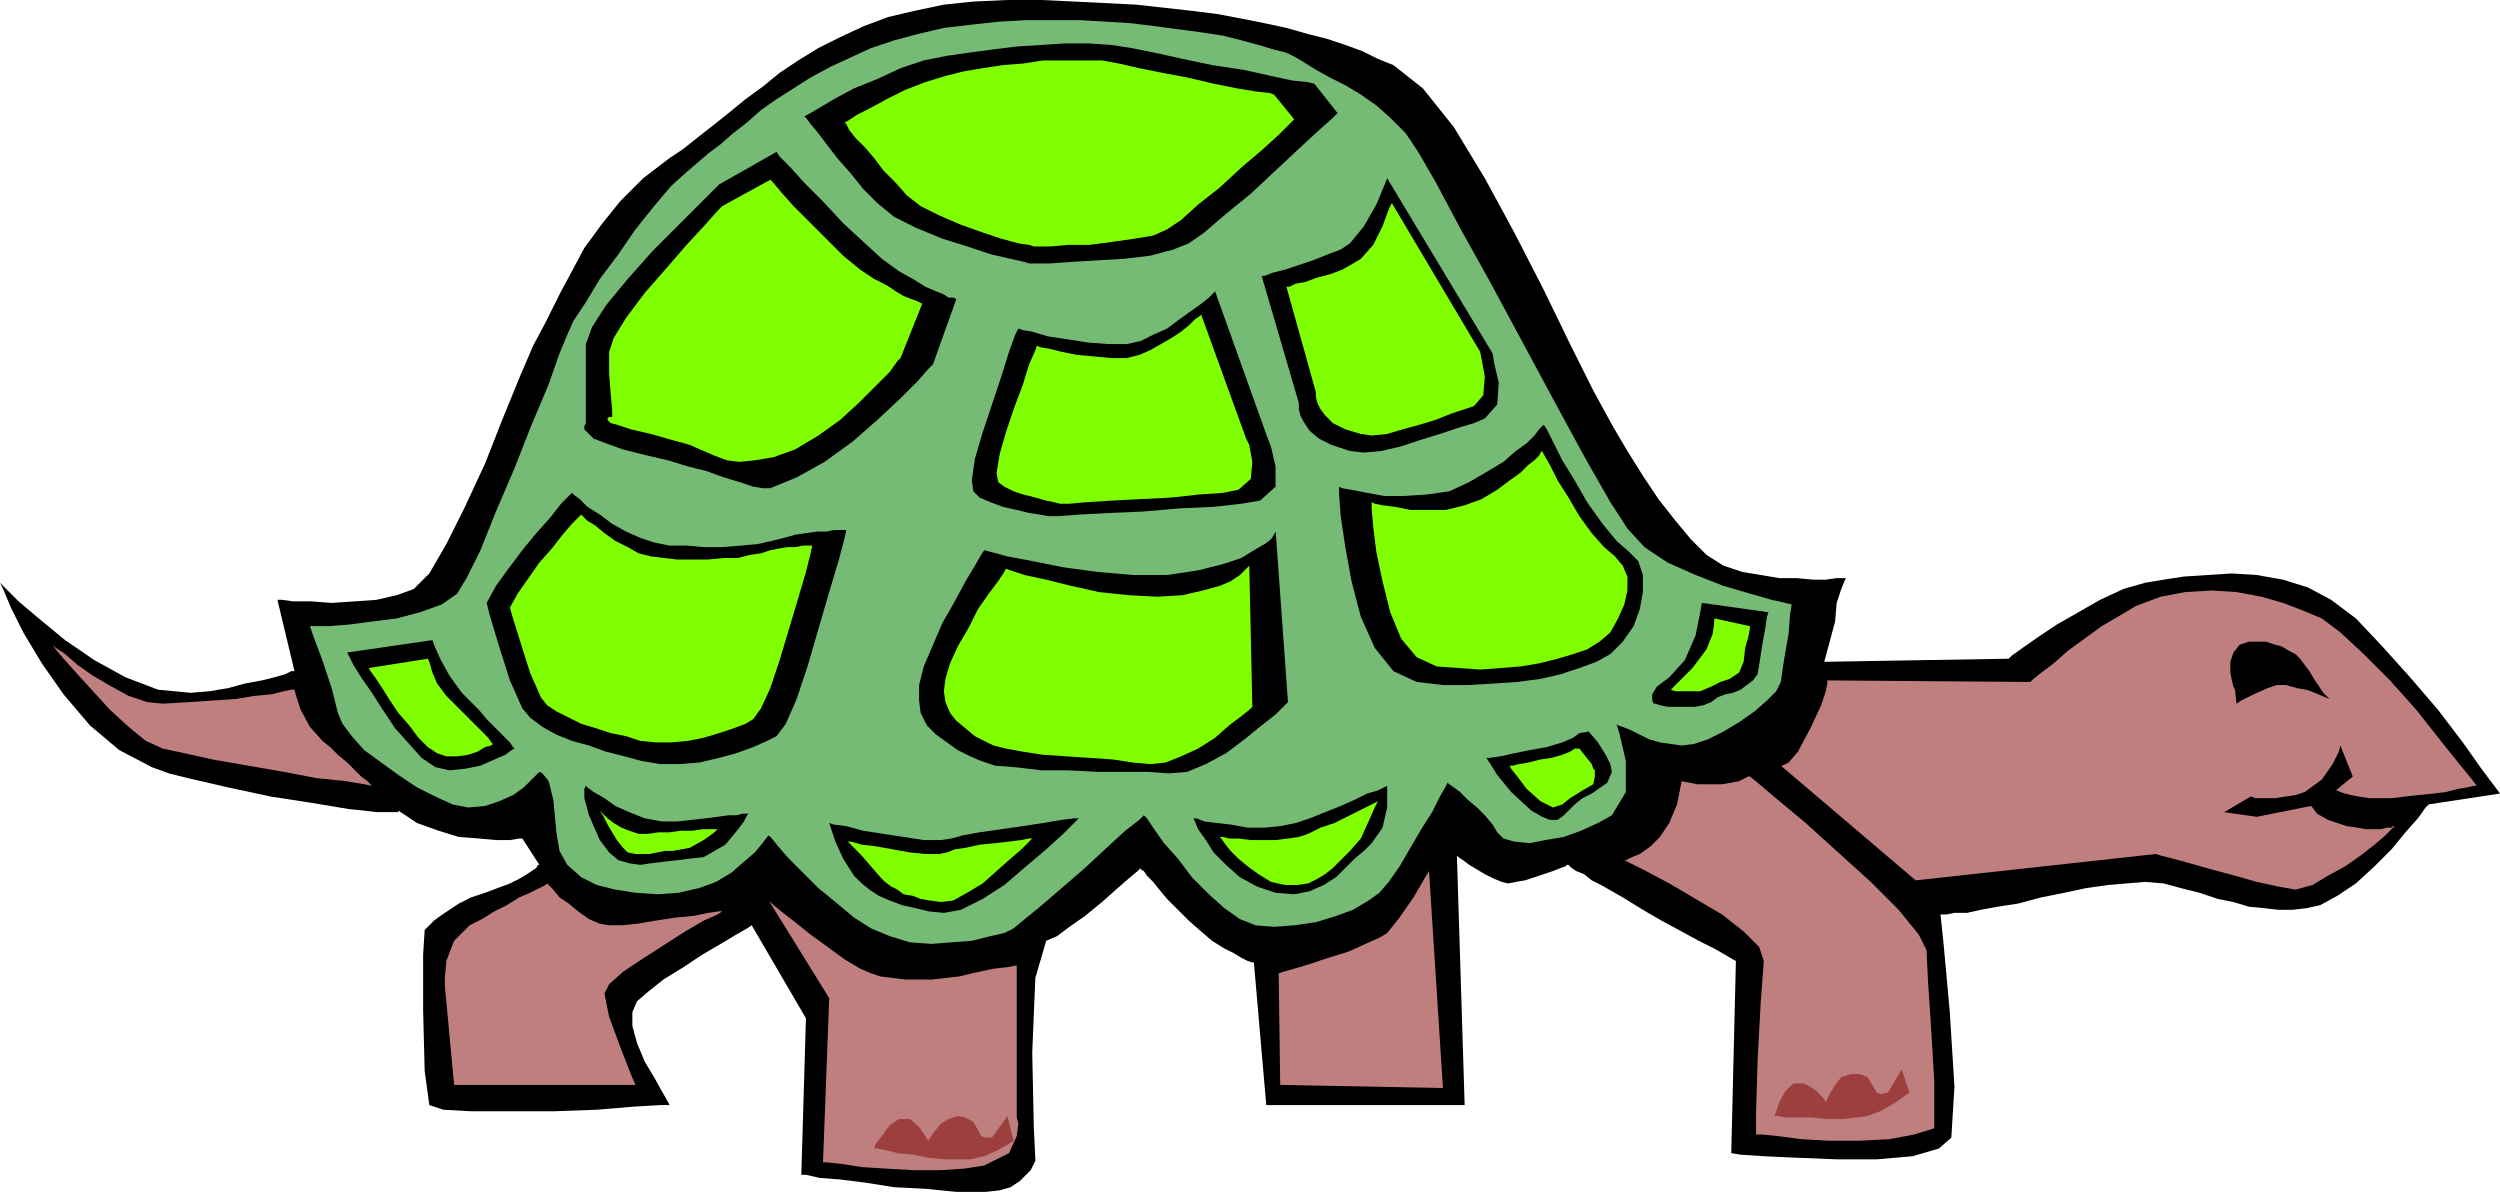 <svg xmlns="http://www.w3.org/2000/svg" width="1.613in" height="73.824" fill-rule="evenodd" stroke-linecap="round" preserveAspectRatio="none" viewBox="0 0 1613 769"><style>.pen1{stroke:none}.brush2{fill:#000}.brush4{fill:#bf7f7f}</style><path d="m0 376 3 3 9 9 13 11 17 14 19 13 20 11 21 8 21 2 12-1 12-2 11-3 11-2 8-2 7-2 4-2h2l-11-46h3l7 1h12l13 1 15-1 14-1 13-3 11-4 10-10 11-19 12-24 13-28 11-28 11-27 9-21 8-15 4-8 6-12 7-13 8-15 11-15 12-15 15-15 17-13 9-6 10-8 9-7 10-8 11-9 11-8 11-9 12-8 13-8 14-7 15-7 16-6 17-4 19-4 19-2 22-1h22l21 1 20 1 20 1 18 2 18 2 16 2 16 3 15 3 14 3 14 4 12 3 12 4 11 4 10 5 10 4 19 15 20 25 20 33 19 35 19 37 17 35 15 30 12 22 10 17 10 16 10 15 11 14 10 12 10 10 11 7 12 4 12 2 12 2h11l11 1h8l7-1h6l-1 2-2 5-3 9-1 12-7 26 119-2 2-2 7-5 10-7 12-8 14-8 14-8 15-7 14-4 12-2 13-2 15-1 16-1 16 1 17 3 16 5 15 8 16 12 17 18 18 20 18 21 16 21 12 17 9 12 3 4-46 7-2 2-5 7-8 9-9 11-11 11-12 11-12 8-11 6-9 2-9 1h-9l-9-1-10-1-10-3-10-2-12-4-12-3-11-3-12-1-12 1-12 1-14 2-14 3-15 3-15 4-13 2-11 2-9 2h-8l-5 1h-4l2 19 4 44 3 48-2 33-8 7-17 5-23 2h-26l-25-1-22-1-15-1-6-1 3-124-2-1-5-3-7-4-10-5-11-6-13-7-12-7-13-8-7-4-7-4-6-3-5-4-5-2-3-2-2-2h-1l-1 1-3 1-5 2-6 2-6 2-6 2-6 1-5 1-4-1-5-2-6-3-5-3-5-3-4-3-3-2-1-1 5 161H817l-8-92h-1l-3-1-4-2-5-3-6-3-8-5-7-6-8-7-7-7-7-7-5-6-4-5-4-4-2-3-2-1v-1l-2 2-6 5-8 7-9 8-11 9-10 7-8 6-7 3-7 24-2 48 1 48 1 21v1l-1 2-2 4-3 3-4 4-6 4-7 2-9 1h-19l-20-2-20-1-19-3-16-2-13-1-9-2h-3l3-101-35-60-3 2-7 4-10 6-12 7-12 8-13 8-10 8-7 6-3 7v9l3 11 5 12 6 10 5 9 4 7 1 2h-6l-17 1-24 2-28 1h-53l-18-1-9-3-3-22-1-39v-36l1-16 1-1 2-2 3-3 4-3 6-4 6-4 8-4 9-3 8-3 8-3 6-3 5-3 3-2 3-2 1-2h1l-11-17h-2l-6 1h-9l-11-1-13-1-13-4-14-5-12-8v1h-14l-8-1-10-1-12-2-12-2-13-2-13-2-14-3-14-3-13-3-13-3-12-3-11-4-21-11-19-16-17-20-14-20-12-20-8-16-5-12-2-4z" class="pen1 brush2"/><path d="M200 404h12l13-1 15-2 16-2 15-4 14-5 10-7 6-10 9-18 10-25 12-28 11-28 11-26 7-20 5-12 4-9 8-12 9-15 12-16 11-16 12-15 11-13 10-9 7-6 7-6 8-6 8-7 9-7 9-8 10-7 11-7 11-7 13-7 13-6 13-6 15-5 15-4 17-4 17-2 18-2 18-1h35l17 1 16 1 16 2 15 2 15 2 13 2 12 3 11 3 10 3 8 2 6 3 5 3 8 5 9 5 10 5 10 6 10 7 9 8 10 10 8 12 11 19 16 30 20 36 21 39 21 39 19 35 16 28 11 17 11 12 15 10 18 8 18 7 17 5 14 4 9 2 4 1-1 6-1 13-3 17-2 14-3 6-6 6-8 7-10 7-10 6-10 5-9 3-8 1-7-1-7-1-7-2-6-3-6-3-5-2-3-1-1-1 2 7 4 17v20l-9 15-9 5-11 5-11 4-12 2-10 2-10-1-7-2-4-4-3-5-5-6-5-5-6-5-5-5-4-3-3-2-1-1-1 2-4 7-5 10-7 11-7 12-7 12-7 10-6 7-7 5-10 6-11 4-13 4-14 2-13 1-12-1-10-4-10-7-10-9-11-11-9-12-9-10-7-10-4-6-2-2-3 3-9 7-12 11-14 13-15 13-14 12-11 9-6 5-6 3-9 2-12 3-13 1-13 1-14-1-13-4-12-5-11-7-12-10-11-9-10-10-9-9-7-8-4-5-2-2-1 1-3 4-5 6-7 6-8 7-10 6-11 4-13 3-14 1-14-1-13-2-12-3-10-5-9-8-5-9-2-12-2-21-3-12-4-5-2-1-1 1-4 4-5 5-7 5-9 4-9 3-11 1-10-2-11-5-12-6-12-8-11-8-11-8-8-9-6-8-3-7-4-16-6-18-6-16-2-6z" class="pen1" style="fill:#75ba75"/><path d="M1179 439v2l-1 5-3 9-7 15-8 15-6 7-4 2h-1l87 74 155-17 3 1 8 2 11 3 14 4 15 4 14 4 14 3 11 2 11-3 10-6 11-6 10-7 9-7 7-6 4-4 2-2h-1l-1 1h-3l-4 1h-10l-5-1-7-1-12-4-7-4-3-4-1-1-35 7-21-3 17-10h1l2 1h13l6-1 7-1 6-2 11-8 7-10 4-8 1-4 8 20-11 9h1l2 1 3 1 4 1 5 1 7 1h14l8-1 9-1 10-1 8-1 8-2 6-1 4-1h2l-3-4-9-11-12-15-15-19-17-19-17-17-15-14-12-9-12-5-13-5-14-4-16-3-16-1-17 1-16 3-16 6-10 6-12 7-11 8-11 8-9 8-8 6-5 4-2 2-131-1z" class="pen1 brush4"/><path d="m1460 409-13-1-9 4-5 6-2 7 1 8 1 7 1 5 1 2 5 23 1-1 4-2 5-2 5-3 7-3 5-3 5-1 4-1 7 1 8 2 8 2 3 1 14-4h-1l-3-2-5-5-8-11-4-6-4-5-4-4-4-4-5-3-5-3-6-2-7-2z" class="pen1 brush4"/><path d="M1462 414h-11l-6 2-4 5-2 6v7l1 5 1 4 1 2 1 9 3-2 8-4 9-4 6-2h6l7 2 6 1 3 1 12 5-1-1-3-3-6-9-3-5-3-4-3-4-3-3-4-2-5-3-4-1-6-2z" class="pen1 brush2"/><path d="m496 581 39 63-4 106h3l9 1 13 2 16 1 17 1h18l15-1 13-2 16-8 5-11 1-8-1-4v-98h-1l-5 1-9 1-14 3-8 2-9 1-9 1h-17l-8-1-8-1-6-2-7-3-10-6-11-8-11-8-10-8-9-7-6-5-2-2zm329 47 3-1 7-2 10-3 12-4 13-4 11-5 9-4 5-3 8-10 9-13 7-12 3-5 9 140-105-2-1-72zm223-73h1l4-2 5-2 7-5 6-6 6-9 5-12 3-15 10 2h16l6-1 5-1 4-2 2-1h1l5 4 13 11 18 15 21 19 21 19 18 18 13 16 5 10 1 21 2 30 2 34v30l-13 4-16 3-19 1h-20l-18-1-15-2-10-1h-4v-14l1-34 2-37 2-27-3-9-10-10-14-11-17-10-17-10-15-8-10-5-4-2zm-695 15 1 1 3 3 4 5 6 4 6 5 7 5 7 3 6 1h8l10-1 12-2 13-2 11-1 10-2 7-1h2l-3 2-9 4-12 7-14 9-14 9-12 8-9 8-3 6 3 15 7 19 7 18 3 7H293l-6-64v-5l1-11 5-13 10-10 8-4 8-5 8-4 8-5 7-3 6-3 4-2 1-1zM34 416l2 2 6 4 8 7 10 7 12 7 11 6 12 4 10 1 17-1 15-1 15-1 12-2 11-1 8-2 5-1h2l1 4 3 9 6 11 8 9 5 4 5 5 6 5 5 5 4 4 4 3 2 2 1 1-5-1-12-2-19-2-21-4-23-4-23-4-18-4-14-3-11-5-11-9-12-11-11-12-10-11-9-10-5-6-2-3z" class="pen1 brush4"/><path d="m519 75 2-1 7-4 10-6 13-7 15-6 15-7 15-5 15-3 14-2 15-2 16-2 16-1 15-1h15l15 1 13 2 15 3 18 4 19 4 20 3 18 4 14 3 10 1 4 1 15 19-3 3-9 8-13 12-15 14-16 15-16 13-14 12-10 7-10 4-15 4-17 2-17 1-17 1-14 1h-13l-3-1-9-2-13-3-15-5-16-5-17-7-14-7-11-9-9-9-8-10-8-9-7-9-6-8-5-6-3-4-1-1zm-55 44-4 4-9 9-14 14-16 16-16 18-14 17-9 14-4 11v51l-1 2v2l2 2 4 4 8 3 11 4 16 4 13 3 13 4 12 3 11 4 10 3 9 3 6 1h5l17-7 18-10 18-13 16-14 15-14 11-11 7-8 3-3 15-42-2-1h-3l-3-2-5-2-7-3-8-5-9-5-11-8-12-11-13-12-13-14-12-12-9-10-7-7-2-3-37 21zm193 93 3 1 6 1 10 3 13 2 13 2 13 1h12l9-2 8-4 9-4 8-6 7-5 7-5 5-4 3-3 1-1 34 95 2 5 3 13v13l-10 9-12 2-18 2-22 1-23 2-23 1-19 1-13 1h-7l-5-1-7-1-8-2-9-2-8-3-7-3-4-4-1-7 2-14 5-17 6-18 6-18 5-16 4-11 2-4zm157-34h2l5-2 8-2 9-3 9-3 10-4 8-3 6-4 9-11 8-14 5-12 2-5 68 113 1 6 3 13-1 14-8 9-7 3-10 3-12 4-13 4-12 4-13 3-11 1-9-1-12-4-8-4-6-5-4-6-2-4-1-4v-4l-24-82zm50 136 2 1 6 1 10 2 11 2h13l15-1 14-2 13-6 12-7 10-6 8-7 7-5 5-5 3-4 2-2 1-1 2 3 4 8 6 12 8 13 8 14 10 14 9 11 8 7 6 6 3 9v11l-2 11-4 11-7 10-8 8-9 5-11 4-12 4-13 3-15 2-15 1-17 1h-16l-17-2-15-7-12-15-9-20-6-23-4-22-3-20-1-14v-5zm-229 41 4 1 11 3 16 3 20 4 22 3 23 2h22l20-3 16-4 12-4 8-5 7-4 4-3 2-3 1-2v-1l8 111-2 2-6 6-9 7-11 9-12 9-13 7-12 5-12 1-13-1h-33l-19-1h-17l-17-2-13-1-9-3-7-3-8-4-7-5-7-5-6-6-4-8-1-8v-10l3-12 6-14 6-14 8-14 7-13 6-10 4-7 2-3zm-266-37 1 1 4 3 5 5 8 5 8 6 9 5 9 4 9 3 10 2h11l11 1h12l12-1 11-1 9-2 8-2 7-2 7-1 7-1h6l5-1h8l-1 5-4 15-6 20-7 24-7 24-7 21-7 16-6 8-6 3-9 4-11 4-11 3-13 3-13 1h-12l-12-2-11-3-12-3-11-4-11-3-10-4-9-5-8-6-5-6-8-18-7-22-6-20-2-8 6-11 8-11 9-12 9-11 9-10 7-9 5-5 2-2zm-90 95 1 3 4 9 6 11 8 11 5 5 6 6 5 6 6 6 5 5 4 4 2 3 1 1-2 1-4 3-7 3-9 4-10 2-10 1-9-2-9-6-8-9-9-10-8-12-7-11-7-10-5-8-3-6-1-2 55-8zm99 94 1 1 4 3 7 4 7 5 9 4 10 4 11 2h10l9-1 9-1 8-1 7-1h5l4-1h4l-1 1-2 4-3 4-4 5-5 6-7 4-7 4-9 1-8 1-9 1-8 1-7 1-7-1-7-2-6-5-6-8-7-16-3-11v-6l1-2zm157 24 3 1 8 1 11 3 13 2 13 2 13 2h11l7-1 7-2 11-2 14-2 14-2 13-2 12-2 8-1h3l-3 3-7 7-11 10-13 11-14 12-14 9-14 7-11 2-10-1-8-2-9-2-8-3-7-3-6-4-5-4-5-5-7-11-5-11-3-9-1-3zm235-3h2l5 2 8 1 9 1 11 2h11l10-1 10-2 9-3 10-4 10-4 9-4 8-4 7-2 4-2 2-1v14l-3 13-7 10-5 5-6 5-6 6-6 6-8 5-9 4-10 2-12-1-12-4-11-6-9-8-8-8-5-8-5-7-2-5-1-2zm189-39h2l7-1 9-2 10-2 11-2 10-3 7-3 4-3 6-1 6 7 5 8 2 4 1 2 1 5-3 7-10 7-6 3-5 4-4 4-3 3-4 3h-5l-5-2-7-4-13-12-9-11-5-8-2-3zm139-100-1 6-3 15-7 16-10 11-8 6-3 5v4l1 2h1l3 1 5 1h18l5-1 5-2 4-3 5-2 5-1 5-2 4-3 4-3 3-4 1-6 2-13 2-11 1-7 1-3-43-6z" class="pen1 brush2"/><path d="m545 79 2-1 6-4 8-4 11-6 12-6 13-5 13-4 12-3 12-2 13-2 13-1 13-2h38l11 2 13 3 15 3 16 3 17 4 15 3 12 2 9 1 3 1 13 16-3 3-7 7-11 10-13 11-14 13-14 11-11 10-9 6-9 4-12 2-14 2-15 2h-14l-11 1h-11l-3-1-7-1-11-3-12-4-14-5-14-6-12-6-9-7-7-8-8-8-6-8-6-7-6-6-4-5-2-4-1-1zm-79 54-3 3-8 9-12 13-13 15-14 16-12 16-8 13-3 9v14l1 13 1 11v4h-2l-1 1v1l2 2 4 1 9 3 13 3 14 4 11 3 9 4 7 3 8 3 8 1 10-1 12-2 14-5 15-9 14-10 12-11 11-11 9-9 5-7 2-2 14-35-2-1-2-1-3-1-5-2-5-3-6-4-8-4-9-6-11-9-11-11-11-11-10-10-8-9-5-6-2-2-31 17zm203 90 2 1 6 1 8 2 10 2 11 1 11 1h10l8-2 7-3 7-4 7-4 6-4 5-4 4-4 3-2 1-1 29 80 2 4 2 11-1 11-8 7-10 2-15 1-18 2-20 1-19 1-16 1-11 1h-6l-4-1-5-1-7-2-8-2-6-2-6-3-4-3-1-6 2-12 4-14 5-15 6-16 4-13 4-9 1-3zm161-38h2l4-2 6-1 8-3 8-2 8-3 7-4 5-3 8-9 6-12 4-11 2-4 57 96 1 5 2 11-1 12-6 7-6 2-9 3-10 4-10 3-11 3-10 3-10 1-7-1-10-3-8-4-5-5-3-4-2-4-1-4v-3l-19-68zm55 139 2 1 5 1 8 1 10 2h23l12-3 11-4 10-6 8-6 7-5 5-5 4-3 3-3 1-2 1-1 1 2 4 7 5 10 7 11 7 12 8 11 8 9 7 6 5 6 3 7v9l-2 9-4 9-5 9-7 6-8 5-9 3-10 3-12 3-12 2-13 1-13 1-14-1-14-1-13-6-10-12-7-17-5-20-4-19-2-16-1-12v-4zm-236 43 3 1 9 3 14 3 16 4 18 4 19 2 19 1 16-1 13-3 11-3 7-3 6-4 3-3 2-2 1-1v-1l2 92-2 2-5 4-8 6-9 8-11 7-11 5-10 4-10 1-11-1-13-2-15-1-15-1-15-1-13-2-11-2-8-2-6-3-6-3-6-5-6-5-4-5-3-7-1-7 1-8 3-10 5-11 7-12 6-12 7-10 6-8 4-6 1-2zm-274-35 1 1 3 3 5 3 6 5 7 5 8 4 7 4 8 2 8 1 9 1h20l10-1h9l8-2 7-1 6-2 5-1 6-1h5l5-1h6l-1 5-3 12-5 17-6 20-6 20-6 18-6 13-5 7-5 3-8 3-9 3-10 3-10 2-11 1h-10l-10-1-9-3-10-2-9-3-10-3-8-4-8-4-6-4-4-5-7-16-6-19-5-16-2-7 5-9 7-10 7-10 8-9 7-9 6-7 4-4 2-2zm-99 93 1 2 2 7 3 7 6 8 4 4 4 4 5 5 5 5 5 5 4 4 2 3 1 1-1 1-4 1-5 3-6 2-7 1h-7l-6-2-6-4-6-6-6-8-7-8-6-9-5-8-4-6-3-4-1-2 38-6zm110 97 1 1 2 2 3 3 4 3 5 3 5 2 6 2h6l7-1h7l7-1h8l6-1h10l-2 2-7 5-9 5-11 2h-5l-5 1-5 1h-9l-5-1-3-3-4-5-6-10-3-6-2-3-1-1zm161 21h2l7 2 9 1 11 2 11 2 10 1h9l5-1 5-2 7-1 9-2 10-1 9-1 8-1 5-1h2l-2 2-5 5-7 6-9 8-9 8-10 6-9 5-8 1-7-1-6-1-5-2-6-1-4-3-4-2-4-3-3-3-6-7-7-8-6-6-2-2zm240-3h2l4 1h6l8 1h16l8-1 7-1 6-2 8-4 9-3 8-4 8-4 6-3 4-2 2-1-2 4-4 9-5 11-7 8-3 3-4 4-4 4-5 4-5 3-6 3-7 1h-8l-9-2-8-5-7-5-6-5-5-5-4-5-2-3-1-1zm187-46h2l4-1 6-1 8-2 7-1 7-2 5-2 3-2h3l4 5 4 5 1 3 1 1v4l-1 5-7 4-8 5-5 4-6 2-8-4-9-8-6-8-4-5-1-2zm132-95v3l-1 7-4 10-9 12-6 6-4 4-3 3-1 1 3 1h16l7-3 6-3 6-2 6-4 3-7 1-9 2-7 1-5v-2l-23-5z" class="pen1" style="fill:#7fff00"/><path d="m564 741 1-3 4-5 5-7 6-4h7l6 5 4 6 2 3 1-2 3-4 4-5 5-3 6-2 5 1 5 3 3 5 2 4 3 1h4l10-14 4 16-3 2-7 4-9 4-9 2h-16l-11-1-10-2-10-1-8-2-5-1h-2zm581-21 1-3 2-6 4-7 5-5h7l7 4 5 5 2 3 1-2 2-4 3-5 4-5 6-2h6l5 2 3 5 3 5 3 1 3-1h1l9-15 5 15-3 2-7 5-9 5-8 3-7 1-9 1h-10l-10-1h-17l-5-1h-2z" class="pen1" style="fill:#9e3f3f"/></svg>
